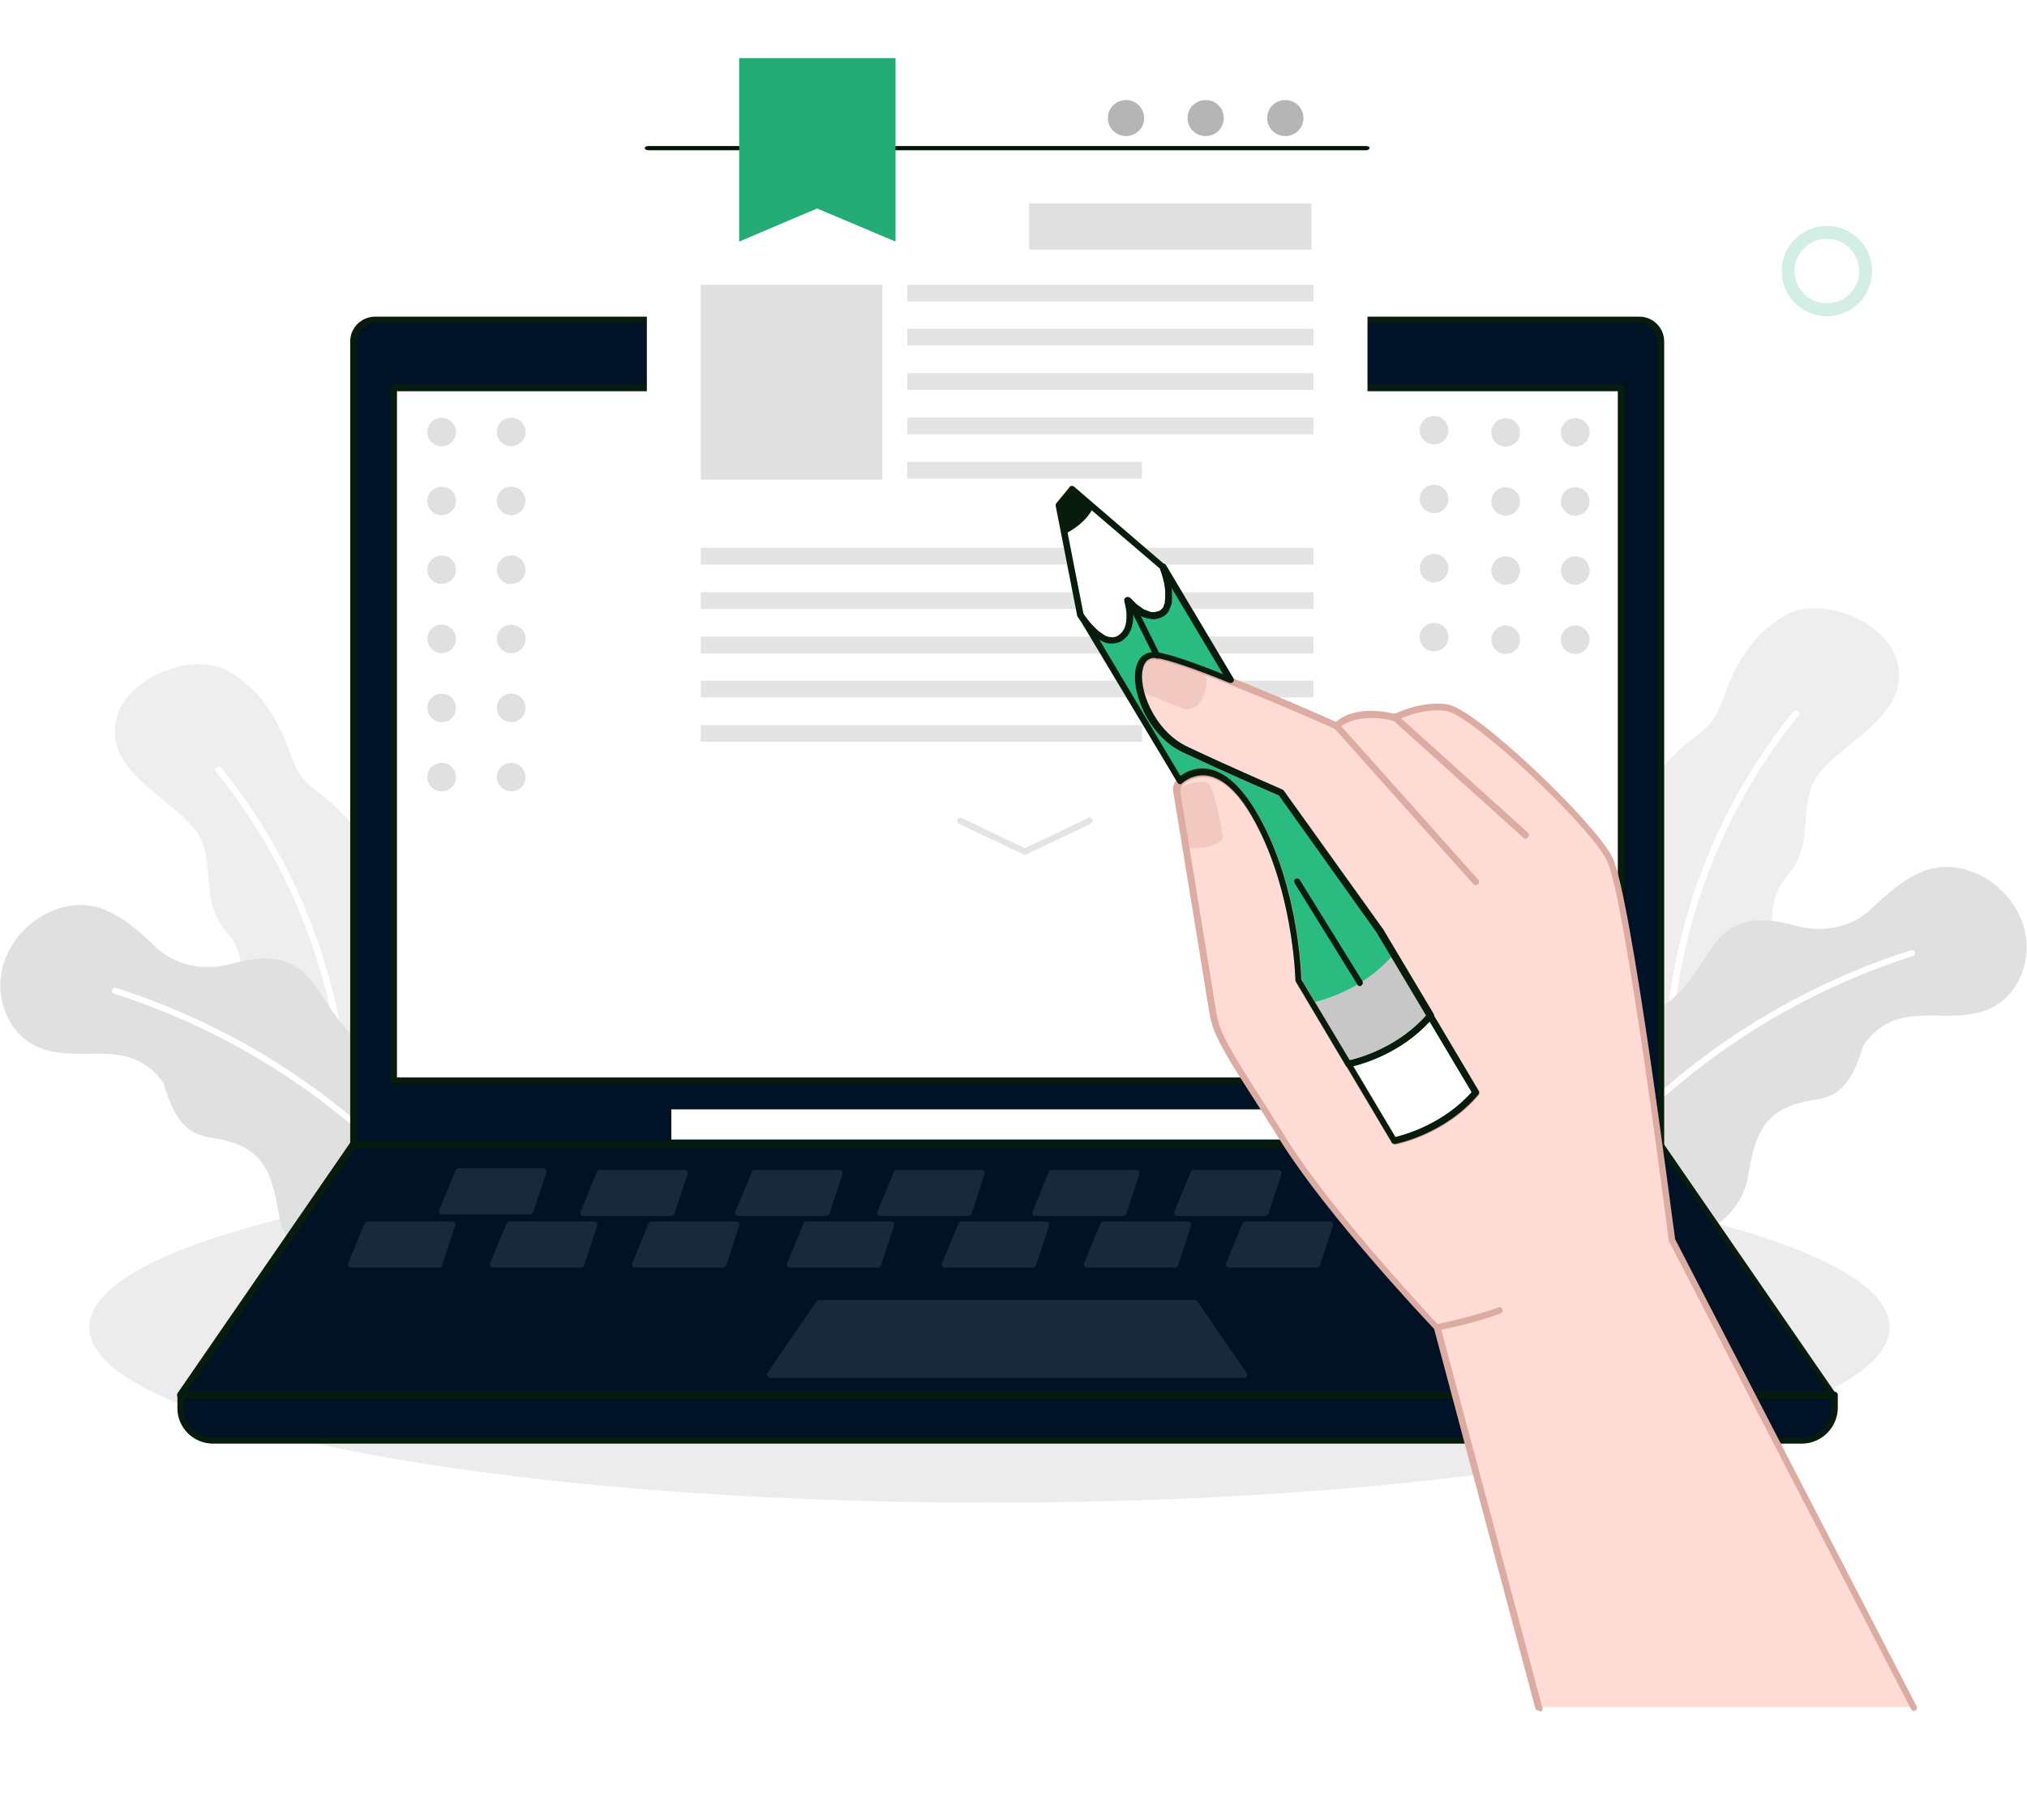 <?xml version="1.0" encoding="UTF-8"?>
<svg xmlns="http://www.w3.org/2000/svg" width="157" height="141" viewBox="0 0 157 141" fill="none">
  <g clip-path="url(#clip0_459_278)">
    <path d="M76.64 116.405C115.145 116.405 146.359 110.318 146.359 102.808C146.359 95.299 115.145 89.211 76.64 89.211C38.135 89.211 6.92 95.299 6.92 102.808C6.92 110.318 38.135 116.405 76.64 116.405Z" fill="#ECECEC"></path>
    <path d="M135.621 80.937C129.583 85.707 121.227 78.341 123.218 72.305C124.262 69.19 126.71 66.723 127.2 63.413C127.722 60.006 129.321 58.578 131.965 56.533C133.01 55.722 133.402 54.262 133.891 53.029C134.805 50.757 136.176 48.842 138.363 47.609C141.072 46.117 146.36 48.129 147.013 51.503C147.829 55.592 142.476 57.539 140.713 60.168C139.212 62.44 140.615 65.393 138.428 67.859C135.131 71.591 140.354 77.432 135.621 80.937Z" fill="#B5B5B5" fill-opacity="0.22"></path>
    <path d="M129.287 87.883C129.157 87.883 129.059 87.786 129.059 87.656C127.982 75.941 131.572 64.096 138.916 55.107C139.014 55.01 139.145 54.977 139.275 55.074C139.373 55.172 139.406 55.302 139.308 55.431C132.062 64.323 128.504 76.038 129.581 87.623C129.549 87.753 129.451 87.883 129.287 87.883C129.32 87.883 129.32 87.883 129.287 87.883Z" fill="white"></path>
    <path d="M132.715 73.249C131.083 75.553 129.81 78.117 127.036 78.603C122.858 79.35 117.864 83.309 118.125 88.501C118.06 99.016 134.184 98.821 135.424 91C136.012 87.301 136.959 85.71 140.745 85.159C143.03 84.834 143.715 82.92 144.335 80.972C144.923 80.064 145.771 79.382 146.783 79.025C148.219 78.506 149.851 78.733 151.418 78.668C152.789 78.636 154.16 78.344 155.172 77.468C156.151 76.624 156.771 75.391 156.934 74.06C157.098 72.73 156.771 71.302 155.955 70.101C155.204 68.965 154.095 68.057 152.854 67.57C151.483 67.018 150.047 67.018 148.774 67.57C147.306 68.187 146.13 69.29 144.988 70.361C144.988 70.361 144.955 70.361 144.955 70.393C143.487 71.789 141.365 72.275 139.276 71.756C136.861 71.107 134.478 70.783 132.715 73.249Z" fill="#E0E0E0"></path>
    <path d="M117.929 98.038C117.896 98.038 117.831 98.038 117.799 98.006C117.668 97.941 117.635 97.778 117.701 97.681C124.555 86.193 135.326 77.659 148.023 73.602C148.154 73.57 148.285 73.635 148.317 73.764C148.35 73.894 148.285 74.024 148.154 74.056C135.588 78.08 124.914 86.55 118.125 97.941C118.092 98.006 118.027 98.038 117.929 98.038Z" fill="white"></path>
    <path d="M20.368 85.281C26.407 90.051 34.763 82.685 32.771 76.649C31.727 73.533 29.279 71.067 28.789 67.757C28.267 64.35 26.668 62.922 24.024 60.877C22.979 60.066 22.588 58.606 22.098 57.372C21.184 55.101 19.813 53.186 17.626 51.953C14.917 50.46 9.629 52.472 8.977 55.847C8.161 59.936 13.514 61.883 15.276 64.512C16.778 66.783 15.374 69.737 17.561 72.203C20.858 75.935 15.603 81.776 20.368 85.281Z" fill="#B5B5B5" fill-opacity="0.22"></path>
    <path d="M26.7 92.258C26.667 92.225 26.667 92.258 26.7 92.258C26.537 92.258 26.439 92.128 26.471 91.998C27.516 80.413 23.991 68.698 16.745 59.806C16.647 59.709 16.679 59.547 16.777 59.449C16.875 59.352 17.038 59.385 17.136 59.482C24.448 68.471 28.038 80.316 26.994 92.031C26.928 92.161 26.798 92.258 26.7 92.258Z" fill="white"></path>
    <path d="M24.285 76.202C25.917 78.506 27.19 81.07 29.965 81.557C34.143 82.303 39.137 86.262 38.876 91.454C38.941 101.969 22.817 101.774 21.576 93.953C20.989 90.254 20.042 88.664 16.256 88.112C13.971 87.787 13.286 85.873 12.665 83.926C12.078 83.017 11.229 82.335 10.217 81.978C8.781 81.459 7.149 81.686 5.582 81.622C4.212 81.589 2.841 81.297 1.829 80.421C0.85 79.577 0.229 78.344 0.066 77.013C-0.097 75.683 0.229 74.255 1.045 73.054C1.796 71.919 2.906 71.01 4.146 70.523C5.517 69.972 6.953 69.972 8.226 70.523C9.695 71.14 10.87 72.243 12.013 73.314C12.013 73.314 12.045 73.314 12.045 73.346C13.514 74.742 15.636 75.229 17.725 74.709C20.14 74.06 22.523 73.736 24.285 76.202Z" fill="#E0E0E0"></path>
    <path d="M39.07 100.992C38.972 100.992 38.907 100.96 38.874 100.863C32.085 89.472 21.412 81.002 8.845 76.978C8.715 76.946 8.65 76.816 8.682 76.686C8.715 76.556 8.845 76.491 8.976 76.524C21.673 80.58 32.444 89.148 39.299 100.603C39.364 100.733 39.331 100.863 39.201 100.927C39.136 100.992 39.103 100.992 39.07 100.992Z" fill="white"></path>
    <path d="M139.569 111.567H16.483C15.112 111.567 14.002 110.464 14.002 109.101V108.062H142.083V109.101C142.05 110.464 140.94 111.567 139.569 111.567Z" fill="#001225"></path>
    <path d="M128.701 88.688H27.353L13.971 108.061H142.051L128.701 88.688Z" fill="#011225"></path>
    <path d="M126.97 24.766H29.082C28.136 24.766 27.385 25.512 27.385 26.453V88.695H128.635V26.453C128.668 25.512 127.884 24.766 126.97 24.766Z" fill="#001225"></path>
    <path d="M125.404 30.047H30.355V83.722H125.404V30.047Z" fill="white"></path>
    <path d="M139.571 111.829H16.484C14.982 111.829 13.742 110.596 13.742 109.103V108.064C13.742 107.934 13.84 107.805 14.003 107.805H142.084C142.215 107.805 142.345 107.902 142.345 108.064V109.103C142.312 110.596 141.072 111.829 139.571 111.829ZM14.232 108.324V109.135C14.232 110.368 15.244 111.374 16.484 111.374H139.603C140.844 111.374 141.855 110.368 141.855 109.135V108.324H14.232Z" fill="#081C0D"></path>
    <path d="M142.05 108.329H13.97C13.872 108.329 13.807 108.264 13.741 108.199C13.709 108.134 13.709 108.037 13.741 107.94L27.091 88.566C27.124 88.501 27.222 88.469 27.287 88.469H128.635C128.701 88.469 128.798 88.501 128.831 88.566L142.181 107.94C142.246 108.005 142.246 108.102 142.181 108.199C142.246 108.264 142.148 108.329 142.05 108.329ZM14.459 107.842H141.626L128.603 88.956H27.483L14.459 107.842Z" fill="#081C0D"></path>
    <path d="M128.669 88.915H27.386C27.256 88.915 27.125 88.818 27.125 88.656V26.446C27.125 25.375 28.006 24.531 29.051 24.531H126.972C128.049 24.531 128.898 25.407 128.898 26.446V88.688C128.898 88.818 128.8 88.915 128.669 88.915ZM27.647 88.428H128.408V26.446C128.408 25.667 127.755 25.018 126.972 25.018H29.083C28.3 25.018 27.647 25.667 27.647 26.446V88.428Z" fill="#081C0D"></path>
    <path d="M125.567 83.951H30.486C30.355 83.951 30.225 83.853 30.225 83.691V30.049C30.225 29.919 30.323 29.789 30.486 29.789H125.534C125.665 29.789 125.795 29.886 125.795 30.049V83.724C125.795 83.853 125.698 83.951 125.567 83.951ZM30.747 83.464H125.306V30.308H30.747V83.464Z" fill="#081C0D"></path>
    <path d="M104.09 85.938H51.996V88.274H104.09V85.938Z" fill="white"></path>
    <path d="M73.603 27.356C73.603 28.232 72.885 28.946 72.004 28.946C71.122 28.946 70.404 28.232 70.404 27.356C70.404 26.48 71.122 25.766 72.004 25.766C72.885 25.766 73.603 26.48 73.603 27.356Z" fill="#67A4E9"></path>
    <path d="M96.387 106.739H59.667C59.569 106.739 59.504 106.674 59.438 106.609C59.406 106.544 59.406 106.447 59.438 106.35L63.258 100.8C63.29 100.736 63.388 100.703 63.453 100.703H92.536C92.601 100.703 92.699 100.736 92.732 100.8L96.551 106.35C96.616 106.415 96.616 106.512 96.551 106.609C96.551 106.707 96.485 106.739 96.387 106.739Z" fill="white" fill-opacity="0.1"></path>
    <path d="M40.636 93.882H33.847C33.749 93.882 33.684 93.85 33.651 93.752C33.619 93.688 33.619 93.59 33.651 93.525L35.381 90.442C35.414 90.377 35.512 90.312 35.61 90.312H42.105C42.203 90.312 42.269 90.345 42.301 90.41C42.334 90.475 42.366 90.572 42.301 90.637L40.832 93.72C40.8 93.817 40.734 93.882 40.636 93.882ZM34.272 93.395H40.473L41.714 90.799H35.74L34.272 93.395Z" fill="#001225"></path>
    <path d="M51.978 94.195H45.189C45.091 94.195 45.026 94.162 44.993 94.097C44.961 94.032 44.928 93.935 44.961 93.87L46.234 90.787C46.266 90.69 46.364 90.625 46.462 90.625H53.023C53.088 90.625 53.186 90.657 53.219 90.722C53.251 90.787 53.284 90.852 53.251 90.95L52.24 94.032C52.207 94.13 52.109 94.195 51.978 94.195Z" fill="#F9FCFF" fill-opacity="0.1"></path>
    <path d="M41.031 94.07H34.242C34.144 94.07 34.079 94.037 34.046 93.972C34.014 93.907 33.981 93.81 34.014 93.745L35.286 90.662C35.319 90.565 35.417 90.5 35.515 90.5H42.076C42.141 90.5 42.239 90.532 42.272 90.597C42.304 90.662 42.337 90.727 42.304 90.825L41.292 93.907C41.26 94.005 41.162 94.07 41.031 94.07Z" fill="#F9FCFF" fill-opacity="0.1"></path>
    <path d="M63.978 94.195H57.189C57.091 94.195 57.026 94.162 56.993 94.097C56.961 94.032 56.928 93.935 56.961 93.87L58.234 90.787C58.266 90.69 58.364 90.625 58.462 90.625H65.023C65.088 90.625 65.186 90.657 65.219 90.722C65.251 90.787 65.284 90.852 65.251 90.95L64.24 94.032C64.207 94.13 64.109 94.195 63.978 94.195Z" fill="#F9FCFF" fill-opacity="0.1"></path>
    <path d="M74.978 94.195H68.189C68.091 94.195 68.026 94.162 67.993 94.097C67.961 94.032 67.928 93.935 67.961 93.87L69.234 90.787C69.266 90.69 69.364 90.625 69.462 90.625H76.023C76.088 90.625 76.186 90.657 76.219 90.722C76.251 90.787 76.284 90.852 76.251 90.95L75.24 94.032C75.207 94.13 75.109 94.195 74.978 94.195Z" fill="#F9FCFF" fill-opacity="0.1"></path>
    <path d="M86.978 94.195H80.189C80.091 94.195 80.026 94.162 79.993 94.097C79.961 94.032 79.928 93.935 79.961 93.87L81.234 90.787C81.266 90.69 81.364 90.625 81.462 90.625H88.023C88.088 90.625 88.186 90.657 88.219 90.722C88.251 90.787 88.284 90.852 88.251 90.95L87.24 94.032C87.207 94.13 87.109 94.195 86.978 94.195Z" fill="#F9FCFF" fill-opacity="0.1"></path>
    <path d="M97.978 94.195H91.189C91.091 94.195 91.026 94.162 90.993 94.097C90.961 94.032 90.928 93.935 90.961 93.87L92.234 90.787C92.266 90.69 92.364 90.625 92.462 90.625H99.023C99.088 90.625 99.186 90.657 99.219 90.722C99.251 90.787 99.284 90.852 99.251 90.95L98.24 94.032C98.207 94.13 98.109 94.195 97.978 94.195Z" fill="#F9FCFF" fill-opacity="0.1"></path>
    <path d="M110.813 93.882H104.023C103.925 93.882 103.828 93.817 103.795 93.72L102.783 90.637C102.75 90.572 102.783 90.475 102.816 90.41C102.848 90.345 102.946 90.312 103.012 90.312H109.507C109.605 90.312 109.703 90.377 109.735 90.475L111.008 93.558C111.041 93.623 111.041 93.72 110.976 93.785C110.976 93.85 110.878 93.882 110.813 93.882ZM104.219 93.395H110.454L109.376 90.799H103.371L104.219 93.395Z" fill="#29275F"></path>
    <path d="M122.499 93.881H115.71C115.612 93.881 115.514 93.816 115.482 93.751L114.013 90.668C113.98 90.603 113.98 90.506 114.013 90.441C114.045 90.376 114.143 90.344 114.209 90.344H120.769C120.867 90.344 120.933 90.376 120.998 90.474L122.728 93.556C122.76 93.621 122.76 93.719 122.728 93.784C122.662 93.816 122.597 93.881 122.499 93.881ZM115.873 93.394H122.075L120.606 90.798H114.633L115.873 93.394Z" fill="#29275F"></path>
    <path d="M33.978 98.195H27.189C27.091 98.195 27.026 98.162 26.993 98.097C26.961 98.032 26.928 97.935 26.961 97.87L28.234 94.787C28.266 94.69 28.364 94.625 28.462 94.625H35.023C35.088 94.625 35.186 94.657 35.219 94.722C35.251 94.787 35.284 94.852 35.251 94.95L34.24 98.032C34.207 98.13 34.109 98.195 33.978 98.195Z" fill="#F9FCFF" fill-opacity="0.1"></path>
    <path d="M44.978 98.195H38.189C38.091 98.195 38.026 98.162 37.993 98.097C37.961 98.032 37.928 97.935 37.961 97.87L39.234 94.787C39.266 94.69 39.364 94.625 39.462 94.625H46.023C46.088 94.625 46.186 94.657 46.219 94.722C46.251 94.787 46.284 94.852 46.251 94.95L45.24 98.032C45.207 98.13 45.109 98.195 44.978 98.195Z" fill="#F9FCFF" fill-opacity="0.1"></path>
    <path d="M55.978 98.195H49.189C49.091 98.195 49.026 98.162 48.993 98.097C48.961 98.032 48.928 97.935 48.961 97.87L50.234 94.787C50.266 94.69 50.364 94.625 50.462 94.625H57.023C57.088 94.625 57.186 94.657 57.219 94.722C57.251 94.787 57.284 94.852 57.251 94.95L56.24 98.032C56.207 98.13 56.109 98.195 55.978 98.195Z" fill="#F9FCFF" fill-opacity="0.1"></path>
    <path d="M67.978 98.195H61.189C61.091 98.195 61.026 98.162 60.993 98.097C60.961 98.032 60.928 97.935 60.961 97.87L62.234 94.787C62.266 94.69 62.364 94.625 62.462 94.625H69.023C69.088 94.625 69.186 94.657 69.219 94.722C69.251 94.787 69.284 94.852 69.251 94.95L68.24 98.032C68.207 98.13 68.109 98.195 67.978 98.195Z" fill="#F9FCFF" fill-opacity="0.1"></path>
    <path d="M79.979 98.195H73.189C73.091 98.195 73.026 98.162 72.993 98.097C72.961 98.032 72.928 97.935 72.961 97.87L74.234 94.787C74.266 94.69 74.364 94.625 74.462 94.625H81.023C81.088 94.625 81.186 94.657 81.219 94.722C81.251 94.787 81.284 94.852 81.251 94.95L80.24 98.032C80.207 98.13 80.109 98.195 79.979 98.195Z" fill="#F9FCFF" fill-opacity="0.1"></path>
    <path d="M90.978 98.195H84.189C84.091 98.195 84.026 98.162 83.993 98.097C83.961 98.032 83.928 97.935 83.961 97.87L85.234 94.787C85.266 94.69 85.364 94.625 85.462 94.625H92.023C92.088 94.625 92.186 94.657 92.219 94.722C92.251 94.787 92.284 94.852 92.251 94.95L91.24 98.032C91.207 98.13 91.109 98.195 90.978 98.195Z" fill="#F9FCFF" fill-opacity="0.1"></path>
    <path d="M101.978 98.195H95.189C95.091 98.195 95.026 98.162 94.993 98.097C94.961 98.032 94.928 97.935 94.961 97.87L96.234 94.787C96.266 94.69 96.364 94.625 96.462 94.625H103.023C103.088 94.625 103.186 94.657 103.219 94.722C103.251 94.787 103.284 94.852 103.251 94.95L102.24 98.032C102.207 98.13 102.109 98.195 101.978 98.195Z" fill="#F9FCFF" fill-opacity="0.1"></path>
    <path d="M115.155 98.194H108.366C108.268 98.194 108.17 98.129 108.138 98.064L106.669 94.981C106.636 94.916 106.636 94.819 106.669 94.754C106.702 94.689 106.8 94.656 106.865 94.656H113.36C113.458 94.656 113.523 94.689 113.589 94.786L115.319 97.869C115.351 97.934 115.351 98.031 115.319 98.096C115.351 98.129 115.253 98.194 115.155 98.194ZM108.562 97.707H114.764L113.295 95.111H107.322L108.562 97.707Z" fill="#29275F"></path>
    <path d="M126.613 98.194H119.823C119.725 98.194 119.627 98.129 119.595 98.064L118.126 94.981C118.093 94.916 118.093 94.819 118.126 94.754C118.159 94.689 118.257 94.656 118.322 94.656H124.817C124.915 94.656 124.981 94.689 125.046 94.786L126.776 97.869C126.808 97.934 126.808 98.031 126.776 98.096C126.776 98.129 126.71 98.194 126.613 98.194ZM120.019 97.707H126.221L124.752 95.111H118.779L120.019 97.707Z" fill="#29275F"></path>
    <g filter="url(#filter0_d_459_278)">
      <path d="M105.918 11.607V63.887C105.918 67.002 103.373 69.534 100.239 69.534H55.783C52.65 69.534 50.103 67.002 50.103 63.887V11.607C50.103 8.492 52.65 5.961 55.783 5.961H100.239C103.373 5.961 105.918 8.492 105.918 11.607Z" fill="white"></path>
    </g>
    <path d="M88.618 9.145C88.618 9.924 87.998 10.541 87.214 10.541C86.431 10.541 85.811 9.924 85.811 9.145C85.811 8.367 86.431 7.75 87.214 7.75C87.998 7.75 88.618 8.367 88.618 9.145Z" fill="#B5B5B5"></path>
    <path d="M94.787 9.145C94.787 9.924 94.167 10.541 93.384 10.541C92.601 10.541 91.981 9.924 91.981 9.145C91.981 8.367 92.601 7.75 93.384 7.75C94.167 7.75 94.787 8.367 94.787 9.145Z" fill="#B5B5B5"></path>
    <path d="M100.957 9.145C100.957 9.924 100.337 10.541 99.554 10.541C98.771 10.541 98.15 9.924 98.15 9.145C98.15 8.367 98.771 7.75 99.554 7.75C100.337 7.75 100.957 8.367 100.957 9.145Z" fill="#B5B5B5"></path>
    <path d="M105.82 11.637H50.2C50.07 11.637 49.94 11.576 49.94 11.475C49.94 11.394 50.037 11.312 50.2 11.312H105.82C105.951 11.312 106.081 11.373 106.081 11.475C106.048 11.576 105.951 11.637 105.82 11.637Z" fill="#051208"></path>
    <path d="M69.362 18.714L63.29 16.15L57.252 18.714V4.5H69.362V18.714Z" fill="#25AB75"></path>
    <path d="M68.349 22.062H54.281V37.153H68.349V22.062Z" fill="#E0E0E0"></path>
    <path d="M101.741 22.062H70.275V23.361H101.741V22.062Z" fill="#E0E0E0" fill-opacity="0.878"></path>
    <path d="M101.741 25.469H70.275V26.767H101.741V25.469Z" fill="#E0E0E0" fill-opacity="0.878"></path>
    <path d="M101.741 28.906H70.275V30.204H101.741V28.906Z" fill="#E0E0E0" fill-opacity="0.878"></path>
    <path d="M101.741 32.344H70.275V33.642H101.741V32.344Z" fill="#E0E0E0" fill-opacity="0.878"></path>
    <path d="M88.456 35.781H70.275V37.079H88.456V35.781Z" fill="#E0E0E0" fill-opacity="0.878"></path>
    <path d="M101.74 42.438H54.281V43.736H101.74V42.438Z" fill="#E0E0E0" fill-opacity="0.878"></path>
    <path d="M101.74 45.875H54.281V47.173H101.74V45.875Z" fill="#E0E0E0" fill-opacity="0.878"></path>
    <path d="M101.74 49.312H54.281V50.611H101.74V49.312Z" fill="#E0E0E0" fill-opacity="0.878"></path>
    <path d="M101.74 52.727H54.281V54.025H101.74V52.727Z" fill="#E0E0E0" fill-opacity="0.878"></path>
    <path d="M88.456 56.164H54.281V57.462H88.456V56.164Z" fill="#E0E0E0" fill-opacity="0.878"></path>
    <path d="M101.578 15.766H79.709V19.335H101.578V15.766Z" fill="#E0E0E0"></path>
    <path d="M79.381 66.225C79.348 66.225 79.315 66.225 79.283 66.192L74.289 63.824C74.158 63.759 74.126 63.629 74.158 63.499C74.224 63.369 74.354 63.337 74.485 63.369L79.381 65.706L84.277 63.369C84.407 63.304 84.538 63.369 84.603 63.499C84.668 63.629 84.603 63.759 84.473 63.824L79.479 66.192C79.446 66.225 79.413 66.225 79.381 66.225Z" fill="#E0E0E0" fill-opacity="0.878"></path>
    <path d="M148.155 132.238H119.138L111.304 102.805C111.304 102.805 103.307 94.432 99.521 88.429C95.734 82.425 94.233 80.446 93.939 78.466C93.645 76.714 91.589 63.993 91.132 61.299C91.067 61.007 91.165 60.715 91.393 60.488C91.426 60.456 91.459 60.423 91.524 60.391C92.438 59.709 94.657 58.8 97.203 63.149C100.108 68.147 100.533 74.475 100.598 75.967L101.642 77.687L104.482 82.425L108.007 88.364C108.007 88.364 111.761 87.682 114.339 84.632L110.814 78.693L107.975 73.955L106.865 72.073V72.041L99.227 61.429C99.227 61.429 95.473 59.806 91.818 58.087C88.129 56.367 86.954 50.363 89.631 50.752C90.643 50.915 92.895 51.726 95.278 52.667C99.162 54.225 103.47 56.139 103.47 56.139C105.135 54.614 108.007 55.49 108.007 55.49C108.007 55.49 109.998 54.452 112.022 54.744C114.013 55.036 123.185 63.603 124.621 66.459C126.057 69.315 129.452 96.022 129.452 96.022L148.155 132.238Z" fill="#FFDBD5"></path>
    <path d="M93.45 52.963C93.385 53.417 93.254 53.969 92.96 54.391C92.634 54.877 92.014 55.072 91.491 54.845L88.88 53.774C88.391 53.579 88.064 53.06 88.129 52.508C88.195 52.087 88.293 51.6 88.586 51.178C88.88 50.724 89.468 50.529 89.99 50.724L92.634 51.632C93.189 51.859 93.548 52.411 93.45 52.963Z" fill="#F2C9C1"></path>
    <path d="M94.558 65.133C93.873 65.684 92.796 65.717 92.208 65.684C91.98 65.684 91.784 65.522 91.751 65.295L91.131 61.563C91.099 61.401 91.164 61.206 91.327 61.109C92.045 60.557 92.926 60.557 93.351 60.59C93.514 60.622 93.677 60.687 93.742 60.849C94.199 61.855 94.591 63.965 94.689 64.678C94.754 64.841 94.689 65.003 94.558 65.133Z" fill="#F2C9C1"></path>
    <path d="M107.942 73.958C105.364 77.008 101.61 77.69 101.61 77.69L100.566 75.97C100.5 74.509 100.076 68.181 97.171 63.151C94.625 58.803 92.406 59.711 91.492 60.393C91.459 60.425 91.394 60.458 91.361 60.49L83.756 47.737C83.886 47.931 84.213 48.386 84.67 48.808L84.735 48.873C84.866 49.002 84.996 49.1 85.127 49.197C85.159 49.23 85.192 49.262 85.257 49.294C85.323 49.359 85.421 49.392 85.486 49.424C85.551 49.457 85.584 49.489 85.649 49.489C85.714 49.522 85.747 49.522 85.812 49.554C85.877 49.554 85.91 49.587 85.975 49.587C86.041 49.587 86.073 49.587 86.139 49.587C86.302 49.587 86.498 49.554 86.661 49.424C87.346 49.035 87.477 48.256 87.444 47.575C87.444 47.542 87.444 47.542 87.444 47.51C87.444 47.38 87.444 47.282 87.412 47.153C87.412 47.12 87.412 47.12 87.412 47.088C87.412 47.023 87.379 46.99 87.379 46.958C87.346 46.666 87.281 46.471 87.248 46.439C87.248 46.439 87.281 46.471 87.281 46.504L87.314 46.536C87.346 46.569 87.346 46.569 87.379 46.601C87.444 46.666 87.51 46.731 87.607 46.828C87.64 46.861 87.673 46.893 87.738 46.925C87.803 46.958 87.836 47.023 87.901 47.055L87.934 47.088C87.999 47.153 88.064 47.185 88.13 47.218C88.162 47.218 88.162 47.25 88.195 47.25C88.293 47.315 88.423 47.38 88.554 47.445C88.619 47.477 88.684 47.51 88.75 47.51C88.815 47.542 88.88 47.542 88.946 47.575C89.011 47.607 89.076 47.607 89.141 47.607C89.305 47.639 89.501 47.639 89.664 47.575C89.729 47.575 89.762 47.542 89.827 47.51C89.892 47.477 89.925 47.445 89.99 47.445C90.121 47.347 90.251 47.25 90.317 47.12C90.349 47.088 90.349 47.055 90.382 47.023C90.415 46.958 90.447 46.893 90.447 46.828C90.447 46.796 90.447 46.796 90.447 46.796C90.48 46.731 90.48 46.666 90.48 46.633C90.48 46.569 90.512 46.504 90.512 46.439V46.406C90.512 46.276 90.512 46.114 90.512 45.952C90.512 45.887 90.512 45.822 90.512 45.79C90.48 45.595 90.48 45.4 90.447 45.238C90.447 45.173 90.415 45.108 90.415 45.043C90.382 44.946 90.382 44.881 90.349 44.784C90.317 44.686 90.317 44.621 90.284 44.556C90.186 44.2 90.088 43.94 90.055 43.875L95.278 52.637C92.895 51.696 90.643 50.852 89.631 50.722C86.955 50.3 88.13 56.304 91.818 58.056C95.506 59.776 99.227 61.399 99.227 61.399L106.833 72.01V72.043L107.942 73.958Z" fill="#29BB80"></path>
    <path d="M110.748 78.691C108.17 81.742 104.416 82.423 104.416 82.423L101.576 77.685C101.576 77.685 105.33 77.004 107.908 73.953L110.748 78.691Z" fill="#C7C7C7"></path>
    <path d="M114.307 84.603C111.728 87.653 107.974 88.335 107.974 88.335L104.449 82.396C104.449 82.396 108.203 81.715 110.781 78.664L114.307 84.603Z" fill="white"></path>
    <path d="M90.511 46.017C90.511 46.18 90.511 46.309 90.511 46.472V46.504C90.511 46.569 90.511 46.634 90.479 46.699C90.479 46.731 90.479 46.731 90.479 46.764C90.479 46.796 90.479 46.796 90.479 46.829C90.479 46.861 90.479 46.861 90.446 46.894C90.446 46.926 90.446 46.926 90.446 46.926C90.413 46.991 90.413 47.056 90.381 47.121C90.348 47.153 90.348 47.186 90.316 47.218C90.25 47.348 90.12 47.478 89.989 47.543C89.924 47.575 89.891 47.608 89.826 47.608C89.761 47.64 89.728 47.64 89.663 47.672C89.499 47.705 89.336 47.737 89.141 47.705C89.075 47.705 89.01 47.672 88.945 47.672C88.879 47.64 88.814 47.64 88.749 47.608C88.683 47.575 88.618 47.543 88.553 47.543C88.422 47.478 88.325 47.413 88.194 47.348C88.161 47.348 88.161 47.315 88.129 47.315C88.063 47.283 87.998 47.218 87.933 47.186L87.9 47.153C87.835 47.121 87.802 47.056 87.737 47.023C87.704 46.991 87.639 46.959 87.606 46.926C87.508 46.829 87.443 46.764 87.378 46.699C87.345 46.666 87.345 46.666 87.313 46.634C87.313 46.602 87.28 46.602 87.28 46.602C87.247 46.569 87.247 46.569 87.247 46.537C87.247 46.569 87.313 46.764 87.378 47.056C87.378 47.088 87.378 47.153 87.41 47.186C87.41 47.218 87.41 47.218 87.41 47.251C87.443 47.348 87.443 47.478 87.443 47.608C87.443 47.64 87.443 47.64 87.443 47.672C87.476 48.321 87.313 49.1 86.66 49.522C86.497 49.62 86.301 49.684 86.138 49.684C86.072 49.684 86.04 49.684 85.974 49.684C85.909 49.684 85.876 49.652 85.811 49.652C85.746 49.62 85.681 49.62 85.648 49.587C85.583 49.555 85.55 49.555 85.485 49.522C85.419 49.49 85.322 49.425 85.256 49.392C85.224 49.36 85.158 49.327 85.126 49.295C84.995 49.198 84.865 49.1 84.734 48.971L84.669 48.906C84.244 48.484 83.885 47.997 83.755 47.835C83.722 47.77 83.689 47.737 83.689 47.737L82.449 41.474C83.135 41.085 84.179 40.403 84.669 39.43L90.022 44.038C90.054 44.103 90.152 44.362 90.25 44.719C90.283 44.784 90.283 44.882 90.316 44.947C90.348 45.011 90.348 45.109 90.381 45.206C90.413 45.271 90.413 45.336 90.413 45.401C90.446 45.596 90.479 45.758 90.479 45.953C90.511 45.888 90.511 45.953 90.511 46.017Z" fill="white"></path>
    <path d="M84.669 39.334C84.18 40.34 83.168 41.022 82.45 41.379L82.025 39.139L83.037 37.906L84.669 39.334Z" fill="#081C0D"></path>
    <path d="M119.138 132.503C119.04 132.503 118.942 132.438 118.91 132.308L111.076 102.939C110.423 102.258 102.916 94.275 99.293 88.563C98.64 87.525 98.052 86.584 97.53 85.772C94.984 81.813 93.94 80.191 93.679 78.503C93.385 76.751 91.329 64.03 90.872 61.337C90.806 60.98 90.937 60.59 91.198 60.331C91.231 60.298 91.296 60.233 91.361 60.201C91.851 59.811 92.667 59.422 93.711 59.617C94.984 59.876 96.225 61.012 97.4 63.024C100.272 67.924 100.762 74.025 100.827 75.875L108.106 88.077C108.824 87.914 111.827 87.071 114.014 84.604L106.637 72.24L99.097 61.661C98.575 61.434 95.115 59.941 91.72 58.351C88.848 57.02 87.51 53.321 88.064 51.601C88.293 50.822 88.88 50.465 89.697 50.563C90.611 50.692 92.536 51.341 95.409 52.51C98.868 53.873 102.687 55.56 103.471 55.917C105.07 54.587 107.518 55.171 108.008 55.3C108.432 55.106 110.227 54.294 112.088 54.554C114.307 54.879 123.479 63.641 124.883 66.399C126.319 69.222 129.518 94.405 129.746 95.995L148.449 132.178C148.514 132.308 148.449 132.438 148.351 132.503C148.221 132.568 148.09 132.503 148.025 132.405L129.289 96.189C129.289 96.157 129.257 96.125 129.257 96.125C129.224 95.865 125.862 69.417 124.459 66.659C123.022 63.803 113.948 55.365 112.023 55.073C110.129 54.814 108.171 55.787 108.171 55.82C108.106 55.852 108.04 55.852 107.975 55.852C107.943 55.852 105.233 55.041 103.667 56.436C103.601 56.501 103.503 56.534 103.405 56.469C103.373 56.436 99.097 54.554 95.245 53.029C92.438 51.893 90.513 51.244 89.631 51.114C89.076 51.017 88.717 51.276 88.554 51.796C88.064 53.386 89.403 56.761 91.949 57.962C95.572 59.681 99.326 61.272 99.358 61.304C99.391 61.337 99.423 61.337 99.456 61.401L107.061 72.013L107.094 72.046L114.568 84.572C114.634 84.669 114.601 84.766 114.536 84.864C111.925 87.947 108.204 88.661 108.073 88.693C107.975 88.726 107.877 88.661 107.812 88.563L100.403 76.167C100.37 76.134 100.37 76.102 100.37 76.07C100.305 74.317 99.815 68.249 97.008 63.381C95.931 61.499 94.788 60.46 93.646 60.233C92.797 60.071 92.112 60.395 91.688 60.72C91.655 60.752 91.622 60.752 91.622 60.785C91.459 60.947 91.394 61.174 91.427 61.401C91.883 64.127 93.94 76.816 94.234 78.568C94.495 80.126 95.539 81.749 98.02 85.643C98.542 86.454 99.13 87.395 99.782 88.434C103.536 94.34 111.468 102.68 111.533 102.777C111.566 102.81 111.566 102.842 111.598 102.875L119.465 132.308C119.497 132.438 119.432 132.568 119.301 132.6C119.203 132.503 119.171 132.503 119.138 132.503Z" fill="#DCABA1"></path>
    <path d="M104.417 82.657C104.319 82.657 104.253 82.624 104.221 82.527L100.369 76.037C100.336 76.004 100.336 75.972 100.336 75.939C100.271 74.187 99.782 68.118 96.975 63.251C95.897 61.368 94.755 60.33 93.613 60.103C92.764 59.941 92.079 60.265 91.654 60.59C91.621 60.622 91.589 60.622 91.589 60.655C91.524 60.719 91.458 60.752 91.393 60.752C91.328 60.752 91.23 60.687 91.197 60.622L83.559 47.869C83.494 47.771 83.527 47.609 83.625 47.544C83.723 47.479 83.886 47.512 83.951 47.609C84.114 47.836 84.408 48.258 84.832 48.648L84.898 48.712C85.028 48.842 85.126 48.94 85.257 49.004C85.289 49.037 85.322 49.069 85.355 49.069L85.387 49.102C85.453 49.134 85.518 49.199 85.583 49.232C85.648 49.264 85.681 49.297 85.746 49.297C85.779 49.329 85.844 49.329 85.909 49.361C85.942 49.361 85.975 49.394 86.04 49.394C86.04 49.394 86.04 49.394 86.073 49.394C86.269 49.426 86.432 49.394 86.627 49.297C87.117 49.004 87.346 48.485 87.313 47.674V47.609C87.313 47.512 87.313 47.382 87.28 47.285V47.252V47.22C87.28 47.187 87.28 47.122 87.248 47.122C87.248 47.122 87.248 47.122 87.248 47.09C87.215 46.895 87.182 46.733 87.15 46.636C87.15 46.603 87.15 46.603 87.15 46.571C87.117 46.473 87.182 46.343 87.28 46.311C87.378 46.246 87.509 46.279 87.574 46.343C87.574 46.343 87.607 46.376 87.639 46.408C87.639 46.408 87.639 46.408 87.672 46.441C87.705 46.473 87.705 46.506 87.737 46.506C87.77 46.538 87.868 46.636 87.933 46.7C87.966 46.765 87.998 46.765 88.031 46.798L88.064 46.83C88.096 46.863 88.129 46.895 88.162 46.895L88.194 46.928C88.26 46.992 88.325 47.025 88.39 47.057L88.455 47.122C88.553 47.187 88.651 47.252 88.749 47.285H88.782C88.814 47.317 88.88 47.317 88.912 47.349C88.978 47.382 89.043 47.382 89.076 47.414C89.141 47.447 89.174 47.447 89.206 47.447C89.369 47.479 89.5 47.479 89.63 47.414C89.663 47.414 89.728 47.382 89.761 47.382C89.794 47.349 89.859 47.349 89.892 47.317C89.99 47.252 90.055 47.187 90.12 47.09C90.153 47.057 90.153 47.057 90.153 47.025C90.153 47.025 90.153 47.025 90.153 46.992C90.185 46.928 90.185 46.895 90.218 46.83C90.218 46.83 90.218 46.765 90.251 46.765C90.251 46.765 90.251 46.733 90.251 46.7V46.668V46.636V46.603C90.251 46.571 90.251 46.506 90.283 46.441V46.408C90.283 46.279 90.283 46.149 90.283 45.986V45.824C90.251 45.63 90.251 45.467 90.218 45.305C90.218 45.24 90.185 45.175 90.185 45.143C90.153 45.045 90.153 44.98 90.12 44.883C90.087 44.786 90.087 44.721 90.055 44.656C89.957 44.331 89.859 44.072 89.859 44.007C89.826 43.877 89.859 43.747 89.99 43.682C90.12 43.617 90.251 43.682 90.316 43.78L95.538 52.542C95.604 52.639 95.571 52.736 95.506 52.834C95.44 52.899 95.31 52.931 95.245 52.899C92.438 51.763 90.512 51.114 89.63 50.984C89.076 50.887 88.716 51.146 88.553 51.666C88.064 53.256 89.402 56.631 91.948 57.831C95.571 59.551 99.325 61.141 99.357 61.174C99.39 61.206 99.423 61.206 99.455 61.271L107.06 71.883L107.093 71.915L111.043 78.535C111.108 78.633 111.075 78.73 111.01 78.828C108.399 81.91 104.678 82.624 104.547 82.657C104.449 82.657 104.449 82.657 104.417 82.657ZM100.793 75.874L104.547 82.138C105.265 81.975 108.268 81.132 110.455 78.665L106.603 72.207L99.064 61.628C98.541 61.401 95.081 59.908 91.687 58.318C88.814 56.987 87.476 53.288 88.031 51.568C88.26 50.789 88.847 50.432 89.663 50.53C90.512 50.66 92.209 51.211 94.722 52.217L90.74 45.532C90.74 45.63 90.773 45.727 90.773 45.824V45.986C90.773 46.181 90.773 46.311 90.773 46.473C90.773 46.473 90.773 46.506 90.773 46.538C90.773 46.603 90.773 46.668 90.74 46.733V46.765C90.74 46.798 90.74 46.83 90.708 46.863C90.708 46.895 90.708 46.895 90.675 46.928C90.675 46.928 90.675 46.928 90.675 46.96C90.642 47.057 90.61 47.122 90.577 47.187V47.22C90.544 47.252 90.544 47.317 90.512 47.349C90.414 47.512 90.283 47.642 90.12 47.739C90.055 47.771 89.99 47.804 89.924 47.836C89.859 47.869 89.794 47.869 89.728 47.901C89.532 47.966 89.337 47.966 89.108 47.934C89.043 47.934 88.945 47.901 88.88 47.869C88.814 47.869 88.749 47.836 88.684 47.804C88.651 47.804 88.586 47.771 88.521 47.739C88.39 47.674 88.26 47.609 88.129 47.512L88.064 47.447C87.998 47.414 87.933 47.349 87.868 47.317L87.835 47.285C87.803 47.252 87.77 47.22 87.737 47.187C87.737 47.285 87.77 47.382 87.77 47.512C87.77 47.544 87.77 47.577 87.77 47.609C87.803 48.583 87.476 49.297 86.856 49.654C86.595 49.816 86.301 49.848 86.007 49.816H85.975C85.909 49.816 85.844 49.783 85.779 49.783C85.714 49.751 85.648 49.751 85.583 49.718C85.518 49.686 85.453 49.654 85.387 49.621C85.322 49.589 85.224 49.556 85.126 49.459H85.094L91.426 60.103C91.915 59.746 92.699 59.389 93.678 59.584C94.951 59.843 96.191 60.979 97.366 62.991C100.239 67.924 100.728 74.025 100.793 75.874Z" fill="#081C0D"></path>
    <path d="M107.974 88.595C107.876 88.595 107.811 88.562 107.778 88.465L104.253 82.526C104.22 82.462 104.22 82.364 104.253 82.299C104.286 82.234 104.351 82.169 104.416 82.169C104.449 82.169 108.137 81.456 110.618 78.535C110.683 78.47 110.748 78.438 110.814 78.438C110.879 78.438 110.977 78.502 111.01 78.567L114.535 84.506C114.6 84.603 114.567 84.701 114.502 84.798C111.891 87.881 108.17 88.595 108.039 88.627C107.974 88.595 107.974 88.595 107.974 88.595ZM104.808 82.591L108.072 88.076C108.79 87.913 111.793 87.07 113.98 84.603L110.716 79.119C108.562 81.488 105.787 82.332 104.808 82.591Z" fill="#081C0D"></path>
    <path d="M86.138 49.842C86.072 49.842 86.007 49.842 85.942 49.842H85.909C85.844 49.842 85.778 49.81 85.713 49.81C85.648 49.778 85.583 49.778 85.517 49.745C85.452 49.713 85.387 49.68 85.322 49.648C85.256 49.615 85.158 49.583 85.06 49.486L85.028 49.453C84.995 49.421 84.962 49.388 84.897 49.356C84.799 49.291 84.669 49.193 84.505 49.031L84.44 48.966C84.016 48.544 83.689 48.09 83.526 47.863C83.494 47.798 83.461 47.798 83.461 47.766C83.428 47.733 83.428 47.701 83.428 47.668L81.764 39.166C81.764 39.101 81.764 39.036 81.829 38.971L82.841 37.738C82.873 37.673 82.939 37.641 83.004 37.641C83.069 37.641 83.135 37.641 83.2 37.706L90.185 43.709C90.218 43.742 90.25 43.774 90.25 43.839C90.283 43.969 90.381 44.196 90.479 44.52C90.511 44.585 90.511 44.683 90.544 44.78C90.577 44.877 90.577 44.942 90.609 45.04C90.609 45.105 90.642 45.169 90.642 45.234C90.674 45.397 90.707 45.591 90.74 45.818V45.981C90.74 46.143 90.74 46.305 90.74 46.468C90.74 46.468 90.74 46.5 90.74 46.532C90.74 46.597 90.74 46.662 90.707 46.727V46.76C90.707 46.792 90.707 46.824 90.674 46.857C90.674 46.889 90.674 46.889 90.642 46.922C90.642 46.922 90.642 46.922 90.642 46.954C90.609 47.052 90.577 47.117 90.544 47.181V47.214C90.511 47.246 90.511 47.311 90.479 47.344C90.381 47.506 90.25 47.636 90.087 47.733C90.022 47.766 89.956 47.798 89.891 47.83C89.826 47.863 89.76 47.863 89.695 47.895C89.499 47.96 89.304 47.96 89.075 47.928C89.01 47.928 88.945 47.895 88.847 47.895C88.781 47.863 88.683 47.863 88.618 47.83C88.585 47.83 88.52 47.798 88.455 47.766C88.324 47.701 88.194 47.636 88.063 47.538L87.998 47.474C87.933 47.441 87.867 47.376 87.802 47.344L87.769 47.311C87.737 47.279 87.704 47.246 87.672 47.214C87.672 47.311 87.704 47.409 87.704 47.538C87.704 47.571 87.704 47.603 87.704 47.636C87.737 48.609 87.41 49.323 86.79 49.68C86.594 49.778 86.366 49.842 86.138 49.842ZM86.007 49.356C86.203 49.388 86.399 49.356 86.562 49.258C87.051 48.966 87.28 48.447 87.247 47.636V47.571C87.247 47.474 87.247 47.344 87.215 47.246V47.214V47.181C87.215 47.149 87.215 47.084 87.182 47.084C87.182 47.084 87.182 47.084 87.182 47.052C87.149 46.857 87.117 46.695 87.084 46.597C87.084 46.565 87.084 46.565 87.084 46.532C87.051 46.435 87.117 46.305 87.215 46.273C87.312 46.208 87.443 46.24 87.508 46.305C87.508 46.305 87.541 46.338 87.574 46.37C87.574 46.37 87.574 46.37 87.606 46.403C87.639 46.435 87.639 46.468 87.672 46.468C87.704 46.5 87.802 46.597 87.867 46.662C87.9 46.695 87.933 46.727 87.965 46.76L87.998 46.792C88.031 46.824 88.063 46.857 88.096 46.857L88.129 46.889C88.194 46.954 88.259 46.987 88.324 47.019L88.39 47.084C88.488 47.149 88.585 47.214 88.683 47.246H88.716C88.749 47.279 88.814 47.279 88.847 47.311C88.912 47.344 88.977 47.344 89.01 47.376C89.075 47.376 89.108 47.409 89.173 47.409C89.336 47.441 89.467 47.409 89.597 47.376C89.63 47.376 89.695 47.344 89.728 47.344C89.761 47.311 89.826 47.311 89.859 47.279C89.956 47.214 90.022 47.149 90.087 47.052C90.12 47.019 90.12 47.019 90.12 46.987C90.12 46.987 90.12 46.987 90.12 46.954C90.152 46.889 90.152 46.857 90.185 46.792C90.185 46.792 90.185 46.727 90.218 46.727C90.218 46.727 90.218 46.695 90.218 46.662V46.63V46.597V46.565C90.218 46.532 90.218 46.468 90.25 46.403V46.37C90.25 46.24 90.25 46.111 90.25 45.948V45.786C90.218 45.591 90.218 45.429 90.185 45.267C90.185 45.202 90.152 45.137 90.152 45.105C90.12 45.007 90.12 44.942 90.087 44.845C90.054 44.748 90.054 44.683 90.022 44.618C89.956 44.326 89.859 44.131 89.826 44.034L83.069 38.257L82.286 39.198L83.918 47.538C83.918 47.538 83.951 47.571 83.951 47.603C84.114 47.83 84.407 48.252 84.799 48.642L84.865 48.707C84.995 48.836 85.093 48.934 85.224 48.999C85.256 49.031 85.289 49.064 85.322 49.064L85.354 49.096C85.419 49.129 85.485 49.193 85.55 49.226C85.615 49.258 85.648 49.291 85.713 49.291C85.746 49.323 85.811 49.323 85.876 49.356C85.909 49.323 85.942 49.356 86.007 49.356Z" fill="#081C0D"></path>
    <path d="M89.631 51.017C89.533 51.017 89.468 50.952 89.403 50.887L87.444 46.96C87.379 46.83 87.444 46.7 87.542 46.636C87.673 46.571 87.803 46.636 87.869 46.733L89.827 50.66C89.892 50.789 89.827 50.919 89.729 50.984C89.696 51.017 89.664 51.017 89.631 51.017Z" fill="#081C0D"></path>
    <path d="M105.33 76.388C105.232 76.388 105.166 76.356 105.134 76.258L100.27 68.405C100.205 68.275 100.238 68.145 100.336 68.081C100.466 68.016 100.597 68.048 100.662 68.145L105.525 75.999C105.591 76.129 105.558 76.258 105.46 76.323C105.427 76.388 105.362 76.388 105.33 76.388Z" fill="#081C0D"></path>
    <path d="M114.306 68.572C114.241 68.572 114.176 68.539 114.111 68.475L103.274 56.338C103.176 56.24 103.209 56.078 103.307 55.981C103.405 55.883 103.568 55.916 103.666 56.013L114.502 68.15C114.6 68.247 114.568 68.41 114.47 68.507C114.404 68.539 114.339 68.572 114.306 68.572Z" fill="#DCABA1"></path>
    <path d="M118.159 64.965C118.093 64.965 118.028 64.932 117.996 64.9L107.812 55.716C107.714 55.619 107.714 55.456 107.812 55.359C107.91 55.262 108.073 55.262 108.171 55.327L118.355 64.51C118.452 64.608 118.452 64.77 118.355 64.867C118.289 64.932 118.224 64.965 118.159 64.965Z" fill="#DCABA1"></path>
    <path d="M111.303 103.068C111.205 103.068 111.075 103.003 111.075 102.873C111.042 102.744 111.14 102.614 111.271 102.581C111.303 102.581 114.241 101.965 116.036 101.283C116.167 101.218 116.297 101.283 116.362 101.413C116.428 101.543 116.362 101.673 116.232 101.738C114.437 102.452 111.532 103.036 111.401 103.068C111.336 103.068 111.303 103.068 111.303 103.068Z" fill="#DCABA1"></path>
    <path d="M34.207 34.566C34.82 34.566 35.317 34.072 35.317 33.463C35.317 32.853 34.82 32.359 34.207 32.359C33.594 32.359 33.098 32.853 33.098 33.463C33.098 34.072 33.594 34.566 34.207 34.566Z" fill="#E0E0E0"></path>
    <path d="M39.592 34.566C38.972 34.566 38.482 34.079 38.482 33.463C38.482 32.846 38.972 32.359 39.592 32.359C40.212 32.359 40.702 32.846 40.702 33.463C40.735 34.047 40.212 34.566 39.592 34.566Z" fill="#E0E0E0"></path>
    <path d="M34.207 39.91C34.82 39.91 35.317 39.416 35.317 38.806C35.317 38.197 34.82 37.703 34.207 37.703C33.594 37.703 33.098 38.197 33.098 38.806C33.098 39.416 33.594 39.91 34.207 39.91Z" fill="#E0E0E0"></path>
    <path d="M34.207 45.238C34.82 45.238 35.317 44.744 35.317 44.135C35.317 43.525 34.82 43.031 34.207 43.031C33.594 43.031 33.098 43.525 33.098 44.135C33.098 44.744 33.594 45.238 34.207 45.238Z" fill="#E0E0E0"></path>
    <path d="M34.207 50.597C34.82 50.597 35.317 50.103 35.317 49.494C35.317 48.885 34.82 48.391 34.207 48.391C33.594 48.391 33.098 48.885 33.098 49.494C33.098 50.103 33.594 50.597 34.207 50.597Z" fill="#E0E0E0"></path>
    <path d="M33.098 54.838C33.098 54.221 33.587 53.734 34.207 53.734C34.828 53.734 35.317 54.221 35.317 54.838C35.317 55.454 34.828 55.941 34.207 55.941C33.62 55.941 33.098 55.454 33.098 54.838Z" fill="#E0E0E0"></path>
    <path d="M39.592 39.91C38.972 39.91 38.482 39.423 38.482 38.806C38.482 38.19 38.972 37.703 39.592 37.703C40.212 37.703 40.702 38.19 40.702 38.806C40.702 39.423 40.212 39.91 39.592 39.91Z" fill="#E0E0E0"></path>
    <path d="M38.482 44.135C38.482 43.518 38.972 43.031 39.592 43.031C40.212 43.031 40.702 43.518 40.702 44.135C40.702 44.751 40.212 45.238 39.592 45.238C39.005 45.27 38.482 44.751 38.482 44.135Z" fill="#E0E0E0"></path>
    <path d="M38.482 49.494C38.482 48.877 38.972 48.391 39.592 48.391C40.212 48.391 40.702 48.877 40.702 49.494C40.702 50.111 40.212 50.597 39.592 50.597C39.005 50.63 38.482 50.111 38.482 49.494Z" fill="#E0E0E0"></path>
    <path d="M38.482 54.838C38.482 54.221 38.972 53.734 39.592 53.734C40.212 53.734 40.702 54.221 40.702 54.838C40.702 55.454 40.212 55.941 39.592 55.941C39.005 55.941 38.482 55.454 38.482 54.838Z" fill="#E0E0E0"></path>
    <path d="M34.207 61.3C34.82 61.3 35.317 60.806 35.317 60.197C35.317 59.588 34.82 59.094 34.207 59.094C33.594 59.094 33.098 59.588 33.098 60.197C33.098 60.806 33.594 61.3 34.207 61.3Z" fill="#E0E0E0"></path>
    <path d="M38.482 60.197C38.482 59.581 38.972 59.094 39.592 59.094C40.212 59.094 40.702 59.581 40.702 60.197C40.702 60.814 40.212 61.3 39.592 61.3C39.005 61.3 38.482 60.814 38.482 60.197Z" fill="#E0E0E0"></path>
    <path d="M116.623 34.597C116.003 34.597 115.514 34.111 115.514 33.494C115.514 32.877 116.003 32.391 116.623 32.391C117.244 32.391 117.733 32.877 117.733 33.494C117.733 34.111 117.244 34.597 116.623 34.597Z" fill="#E0E0E0"></path>
    <path d="M122.01 34.597C121.39 34.597 120.9 34.111 120.9 33.494C120.9 32.877 121.39 32.391 122.01 32.391C122.63 32.391 123.12 32.877 123.12 33.494C123.12 34.111 122.63 34.597 122.01 34.597Z" fill="#E0E0E0"></path>
    <path d="M116.623 39.949C117.236 39.949 117.733 39.455 117.733 38.846C117.733 38.236 117.236 37.742 116.623 37.742C116.011 37.742 115.514 38.236 115.514 38.846C115.514 39.455 116.011 39.949 116.623 39.949Z" fill="#E0E0E0"></path>
    <path d="M116.623 45.3C117.236 45.3 117.733 44.806 117.733 44.197C117.733 43.588 117.236 43.094 116.623 43.094C116.011 43.094 115.514 43.588 115.514 44.197C115.514 44.806 116.011 45.3 116.623 45.3Z" fill="#E0E0E0"></path>
    <path d="M116.623 50.66C117.236 50.66 117.733 50.166 117.733 49.556C117.733 48.947 117.236 48.453 116.623 48.453C116.011 48.453 115.514 48.947 115.514 49.556C115.514 50.166 116.011 50.66 116.623 50.66Z" fill="#E0E0E0"></path>
    <path d="M122.01 39.949C122.623 39.949 123.12 39.455 123.12 38.846C123.12 38.236 122.623 37.742 122.01 37.742C121.397 37.742 120.9 38.236 120.9 38.846C120.9 39.455 121.397 39.949 122.01 39.949Z" fill="#E0E0E0"></path>
    <path d="M122.01 45.3C122.623 45.3 123.12 44.806 123.12 44.197C123.12 43.588 122.623 43.094 122.01 43.094C121.397 43.094 120.9 43.588 120.9 44.197C120.9 44.806 121.397 45.3 122.01 45.3Z" fill="#E0E0E0"></path>
    <path d="M122.01 50.66C122.623 50.66 123.12 50.166 123.12 49.556C123.12 48.947 122.623 48.453 122.01 48.453C121.397 48.453 120.9 48.947 120.9 49.556C120.9 50.166 121.397 50.66 122.01 50.66Z" fill="#E0E0E0"></path>
    <path d="M111.075 34.425C111.688 34.425 112.184 33.931 112.184 33.322C112.184 32.713 111.688 32.219 111.075 32.219C110.462 32.219 109.965 32.713 109.965 33.322C109.965 33.931 110.462 34.425 111.075 34.425Z" fill="#E0E0E0"></path>
    <path d="M111.075 39.754C111.688 39.754 112.184 39.26 112.184 38.65C112.184 38.041 111.688 37.547 111.075 37.547C110.462 37.547 109.965 38.041 109.965 38.65C109.965 39.26 110.462 39.754 111.075 39.754Z" fill="#E0E0E0"></path>
    <path d="M111.075 45.113C111.688 45.113 112.184 44.619 112.184 44.01C112.184 43.4 111.688 42.906 111.075 42.906C110.462 42.906 109.965 43.4 109.965 44.01C109.965 44.619 110.462 45.113 111.075 45.113Z" fill="#E0E0E0"></path>
    <path d="M109.965 49.353C109.965 48.737 110.454 48.25 111.075 48.25C111.695 48.25 112.184 48.737 112.184 49.353C112.184 49.97 111.695 50.457 111.075 50.457C110.454 50.457 109.965 49.97 109.965 49.353Z" fill="#E0E0E0"></path>
    <circle cx="141.5" cy="21" r="3" stroke="#25AB75" stroke-opacity="0.2"></circle>
  </g>
  <defs>
    <filter id="filter0_d_459_278" x="15.104" y="-25.039" width="125.815" height="133.573" color-interpolation-filters="sRGB">
      <feFlood flood-opacity="0" result="BackgroundImageFix"></feFlood>
      <feColorMatrix in="SourceAlpha" type="matrix" values="0 0 0 0 0 0 0 0 0 0 0 0 0 0 0 0 0 0 127 0" result="hardAlpha"></feColorMatrix>
      <feOffset dy="4"></feOffset>
      <feGaussianBlur stdDeviation="17.5"></feGaussianBlur>
      <feComposite in2="hardAlpha" operator="out"></feComposite>
      <feColorMatrix type="matrix" values="0 0 0 0 0 0 0 0 0 0 0 0 0 0 0 0 0 0 0.12 0"></feColorMatrix>
      <feBlend mode="normal" in2="BackgroundImageFix" result="effect1_dropShadow_459_278"></feBlend>
      <feBlend mode="normal" in="SourceGraphic" in2="effect1_dropShadow_459_278" result="shape"></feBlend>
    </filter>
    <clipPath id="clip0_459_278">
      <rect width="157" height="140" fill="white" transform="translate(0 0.5)"></rect>
    </clipPath>
  </defs>
</svg>
